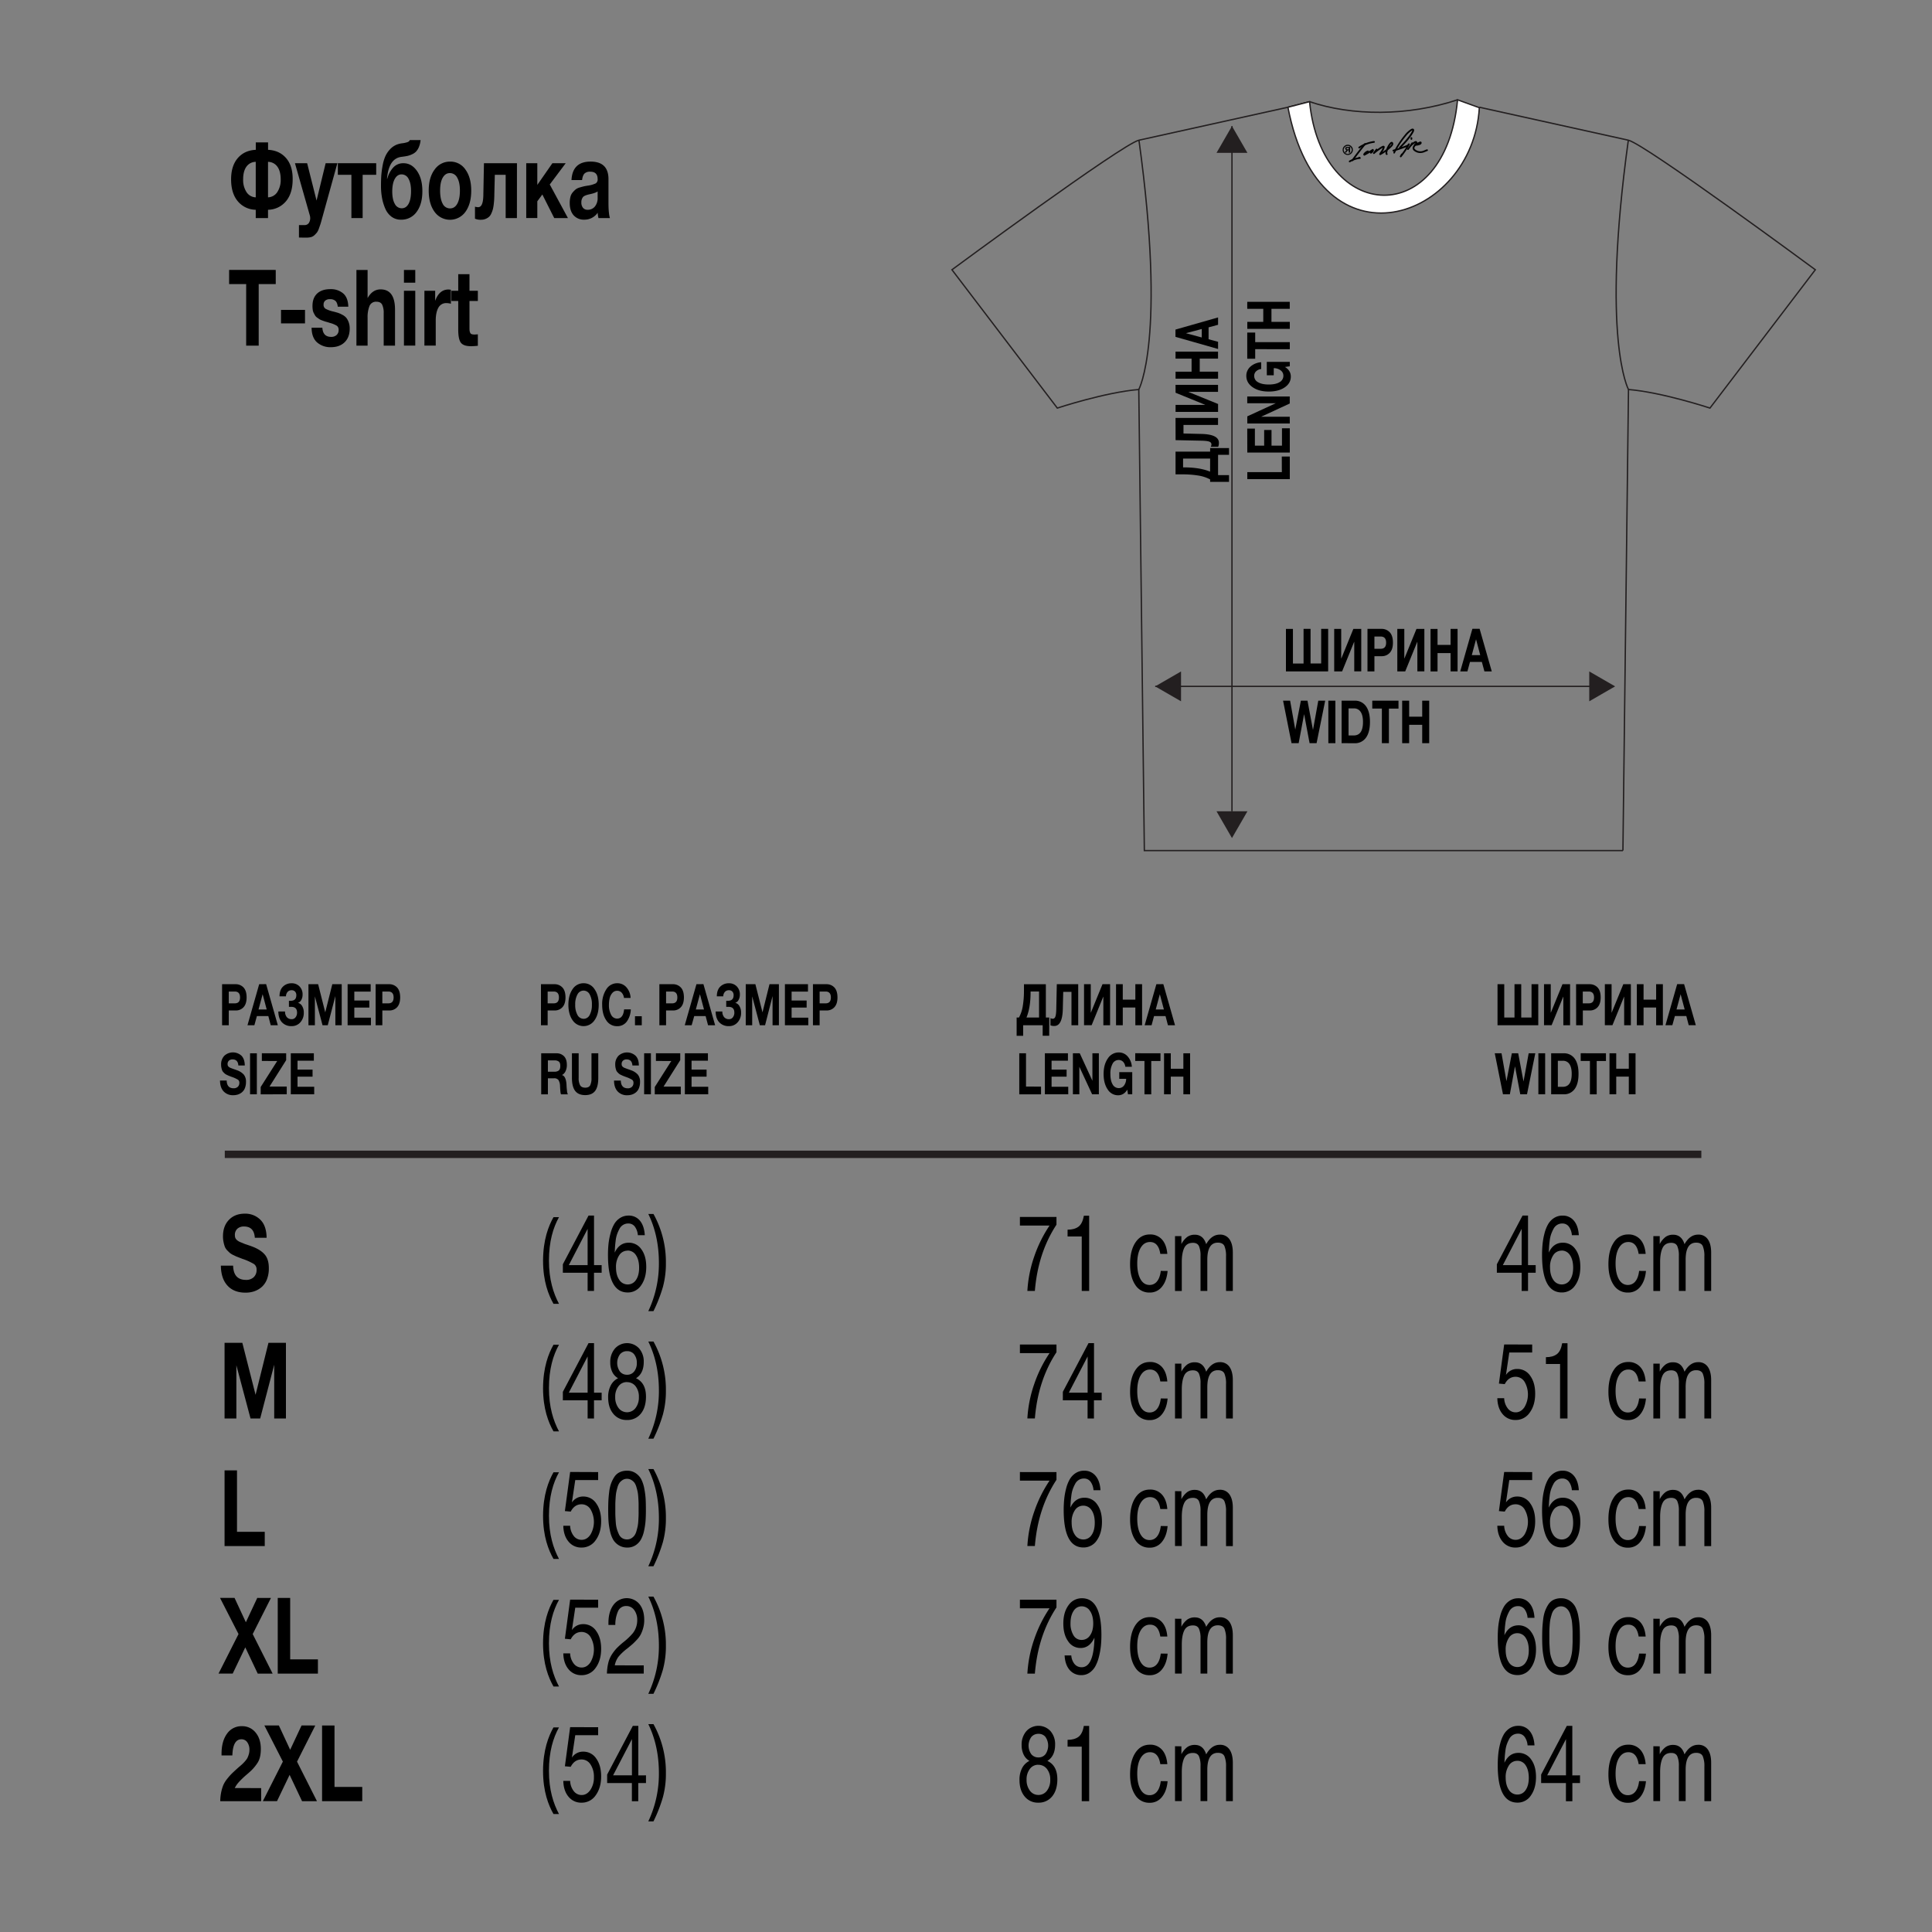 <?xml version="1.0" encoding="UTF-8"?> <svg xmlns="http://www.w3.org/2000/svg" id="Слой_1" data-name="Слой 1" viewBox="0 0 1500 1500"><rect x="0" y="0" width="1500" height="1500" fill="#808080" stroke="none"/><defs><style>.cls-1,.cls-3,.cls-4{fill:none;}.cls-1,.cls-3,.cls-4,.cls-5{stroke:#231f20;stroke-miterlimit:10;}.cls-1{stroke-width:5.73px;}.cls-2{fill:#010101;}.cls-3,.cls-4,.cls-5{stroke-width:1.04px;}.cls-4,.cls-5{fill-rule:evenodd;}.cls-5{fill:#fff;}.cls-6{fill:#231f20;}</style></defs><path d="M227.22,139.27q0,10.81-5.2,17a18.49,18.49,0,0,1-13.93,6.6v6.44h-9.53v-6.44a18.49,18.49,0,0,1-13.93-6.6q-5.2-6.2-5.2-17,0-10.49,5.17-16.51t14-6.44v-5.77h9.53v5.77q8.79.42,14,6.44T227.22,139.27Zm-28.66,13.94V125.65a8.93,8.93,0,0,0-7.27,3.8q-2.52,3.54-2.51,9.82a17.19,17.19,0,0,0,2.6,9.86A8.8,8.8,0,0,0,198.56,153.21Zm19.37-13.94q0-6.27-2.54-9.82a9,9,0,0,0-7.3-3.8v27.56a8.89,8.89,0,0,0,7.21-4.08A17.12,17.12,0,0,0,217.93,139.27Z"></path><path d="M261.94,126.72l-11.76,42.42c-.58,2.15-1,3.65-1.27,4.5s-.68,2.05-1.24,3.59a12.16,12.16,0,0,1-1.55,3.22,20.65,20.65,0,0,1-1.91,2.06,6.4,6.4,0,0,1-2.73,1.57,13.54,13.54,0,0,1-3.49.41c-1.08,0-3,0-5.88-.08v-9.66h4.27a3.94,3.94,0,0,0,3.31-1.48,6.78,6.78,0,0,0,1.14-4.21,7.25,7.25,0,0,0-.24-1.65L229,126.72h9.47l7.3,29,7.06-29Z"></path><path d="M292.08,135.72H281.56v33.59h-8.73V135.72H262.31v-9h29.77Z"></path><path d="M327.92,148.51q0,10.06-4.49,16.05a14.4,14.4,0,0,1-12.16,6,11.93,11.93,0,0,1-7.24-2.27,15.21,15.21,0,0,1-4.83-6.15,37.69,37.69,0,0,1-2.57-8.34,51.65,51.65,0,0,1-.83-9.41c0-3,.07-5.59.21-7.88a73.83,73.83,0,0,1,1-7.67,32.39,32.39,0,0,1,2.08-7.31,19.89,19.89,0,0,1,3.8-5.69,14.27,14.27,0,0,1,5.82-3.8,17.9,17.9,0,0,1,3.75-.82,18.79,18.79,0,0,0,3.9-.87,2.76,2.76,0,0,0,1.82-1.61h8.36a18.12,18.12,0,0,1-1.3,5.41,12.18,12.18,0,0,1-2.23,3.55,10.37,10.37,0,0,1-3.28,2.18,17.52,17.52,0,0,1-3.71,1.24c-1.12.22-2.56.44-4.34.66q-9.9,1.24-11.2,17h.19a20.74,20.74,0,0,1,4.48-8.54,10.4,10.4,0,0,1,8.14-3.51q6.25,0,10.46,6T327.92,148.51Zm-8.79-.08c0-4.13-.65-7.33-1.95-9.62a6,6,0,0,0-5.41-3.42q-3.28,0-5.23,3.46t-2,9.66q0,6.36,2,9.78a6,6,0,0,0,5.35,3.42q3.41,0,5.32-3.46C318.49,155.94,319.13,152.66,319.13,148.43Z"></path><path d="M365.86,148q0,10.25-4.48,16.43a14.72,14.72,0,0,1-24,0q-4.51-6.19-4.52-16.43t4.58-16.34a14.34,14.34,0,0,1,12.07-6.19,14,14,0,0,1,11.86,6.19Q365.87,137.87,365.86,148Zm-8.79-.08q0-6.35-2.07-9.94a6.34,6.34,0,0,0-5.72-3.59c-2.36,0-4.21,1.21-5.58,3.63s-2,5.75-2,10,.68,7.74,2,10.16a6.3,6.3,0,0,0,5.7,3.63q3.64,0,5.66-3.68T357.07,147.93Z"></path><path d="M401.33,169.31H392.6V135.72h-8.42l-.37,15c0,1.65-.08,3-.12,3.92s-.16,2.24-.34,3.84a30.17,30.17,0,0,1-.65,3.83,21.17,21.17,0,0,1-1.15,3.22,8,8,0,0,1-1.79,2.73,9.41,9.41,0,0,1-2.63,1.65,9,9,0,0,1-3.59.7,10.53,10.53,0,0,1-4.77-.83v-9.32a10.41,10.41,0,0,0,2.48.41c2.51,0,3.84-2.94,4-8.83l.49-25.34h25.63Z"></path><path d="M440.94,169.31H430.3L421.07,151l-3.9,5.28v13h-8.6V126.72h8.6v16.84l11.7-16.84h10.34l-12.38,16.51Z"></path><path d="M473.56,169.31h-8.91a23.12,23.12,0,0,1-.62-4.13,12.38,12.38,0,0,1-10.34,5.37,10.58,10.58,0,0,1-8.35-3.43q-3-3.42-3-9.45a19.59,19.59,0,0,1,.53-4.79,8.42,8.42,0,0,1,1.73-3.46,20,20,0,0,1,2.29-2.31,8.54,8.54,0,0,1,3-1.49c1.27-.38,2.31-.67,3.09-.86s1.88-.4,3.28-.62a21.74,21.74,0,0,0,6.22-1.74A3.56,3.56,0,0,0,464,139q0-5.7-5.76-5.7a6,6,0,0,0-4.45,1.45q-1.43,1.44-1.86,5.07h-8.23q.74-14.35,14.79-14.36t13.93,13.87v18.4Q472.45,165.85,473.56,169.31ZM464,148.59c-1,.83-3.1,1.57-6.19,2.23q-3.9.83-5.08,2.06a6.34,6.34,0,0,0-1.36,4.3,6.27,6.27,0,0,0,1.27,4.16,4.37,4.37,0,0,0,3.56,1.53,7,7,0,0,0,5.66-2.52,10.39,10.39,0,0,0,2.14-7Z"></path><path d="M214.09,209.58v11H200.85v47.78h-9.72V220.56H177.88v-11Z"></path><path d="M236.81,240.61v10.48H218.18V240.61Z"></path><path d="M270.42,238.14h-8.17q-.37-3.22-1.83-4.54a6.1,6.1,0,0,0-4.24-1.32,5.45,5.45,0,0,0-3.65,1.11,3.86,3.86,0,0,0-1.3,3.1,3.45,3.45,0,0,0,1.49,3.21,23.19,23.19,0,0,0,5.32,2l1,.24c1.49.39,2.67.73,3.56,1a23.06,23.06,0,0,1,3.25,1.49,9.82,9.82,0,0,1,3,2.31,12.16,12.16,0,0,1,1.86,3.43,14.2,14.2,0,0,1,.8,4.95c0,4.45-1.3,8-3.9,10.56s-6.17,3.88-10.71,3.88a15.59,15.59,0,0,1-10.7-3.71q-4.22-3.72-4.27-11.39h8.35q.44,7.09,6.81,7.09a6.05,6.05,0,0,0,4.24-1.44,5,5,0,0,0,1.58-3.84,3.83,3.83,0,0,0-1.43-3.38,20.29,20.29,0,0,0-5.26-2.15,3.53,3.53,0,0,1-.49-.16c-.29-.11-.93-.3-1.92-.58s-1.68-.48-2.07-.62l-1.92-.7a8.39,8.39,0,0,1-1.95-.95c-.42-.3-1-.69-1.64-1.15a5.12,5.12,0,0,1-1.52-1.53c-.33-.55-.69-1.2-1.08-1.94a7.85,7.85,0,0,1-.81-2.52,20.58,20.58,0,0,1-.21-3.05q0-6.27,3.65-9.66t10.33-3.38a14.57,14.57,0,0,1,9.85,3.3C269,230,270.3,233.46,270.42,238.14Z"></path><path d="M285.4,209.58v21.87q3.77-6.76,10.09-6.77,11.2,0,11.2,15.77v27.89H297.9V243.25a15,15,0,0,0-1.18-6.68c-.78-1.54-2.27-2.31-4.45-2.31a5.39,5.39,0,0,0-5.42,3.38,23.18,23.18,0,0,0-1.45,9v21.7h-8.67V209.58Z"></path><path d="M322.41,209.58v9.91h-8.79v-9.91Zm0,16.18v42.58h-8.79V225.76Z"></path><path d="M350.08,225v10.82a13.33,13.33,0,0,0-3.41-.5A6.81,6.81,0,0,0,340.3,239q-2,3.67-2,9.87v19.47h-8.79V225.76h8.35v7.84q3.17-8.83,10.34-8.83A11.87,11.87,0,0,1,350.08,225Z"></path><path d="M371,225.76v7.92h-6.5v20c0,1.27,0,2.19.06,2.77a5.61,5.61,0,0,0,.44,1.77,1.94,1.94,0,0,0,1.14,1.2,6.64,6.64,0,0,0,2.2.29,17.6,17.6,0,0,0,2.66-.17v8.92c-2.15.22-3.92.33-5.32.33q-5.76,0-7.83-2.69c-1.39-1.78-2.08-5.24-2.08-10.35V233.68h-5.32v-7.92h5.32V212.88h8.73v12.88Z"></path><path d="M172.43,764.14h10.29a8.28,8.28,0,0,1,6.39,2.57q2.35,2.56,2.36,7.67c0,3.33-.78,5.86-2.35,7.57a7.89,7.89,0,0,1-6.13,2.57h-5.37V796h-5.19Zm5.19,5.72V779h4.66c2.73,0,4.09-1.53,4.09-4.56s-1.35-4.61-4.05-4.61Z"></path><path d="M206.62,764.09,215.71,796h-5.5l-1.88-7.11h-8.88L197.5,796h-5.36l9.09-31.88Zm.44,19.67-3.15-11.84-3.19,11.84Z"></path><path d="M235.86,786.18a10.76,10.76,0,0,1-2.68,7.55,8.69,8.69,0,0,1-6.71,2.95,9.79,9.79,0,0,1-7.59-3c-1.82-2-2.75-4.78-2.77-8.38h5.2a6.54,6.54,0,0,0,1.47,4.51,4.85,4.85,0,0,0,3.69,1.48,3.65,3.65,0,0,0,3-1.45,5.7,5.7,0,0,0,1.16-3.65q0-4.47-4.5-4.47h-1.81V777c.27,0,.74,0,1.41,0,2.88,0,4.33-1.45,4.33-4.34a3.92,3.92,0,0,0-1-2.84,3.45,3.45,0,0,0-2.61-1,4.1,4.1,0,0,0-3.12,1.23,5.38,5.38,0,0,0-1.31,3.51h-5c0-3.37.95-5.9,2.72-7.6a9.26,9.26,0,0,1,6.7-2.55,8.2,8.2,0,0,1,6.09,2.43,8.69,8.69,0,0,1,2.39,6.37,8.24,8.24,0,0,1-1,4.14,4.54,4.54,0,0,1-2.62,2.26,5,5,0,0,1,3.26,2.46A9.49,9.49,0,0,1,235.86,786.18Z"></path><path d="M239.48,796V764.14H247L252.52,786,258,764.14h7.31V796h-4.93V773.35L254.47,796h-4.06l-5.93-22.4V796Z"></path><path d="M287.79,764.14v5.72h-12.7v6.93h11.66v5.5H275.09v7.82H288V796H269.89V764.14Z"></path><path d="M291.65,764.14h10.29a8.28,8.28,0,0,1,6.39,2.57q2.35,2.56,2.36,7.67c0,3.33-.78,5.86-2.34,7.57a7.91,7.91,0,0,1-6.14,2.57h-5.36V796h-5.2Zm5.2,5.72V779h4.66c2.72,0,4.09-1.53,4.09-4.56s-1.36-4.61-4.06-4.61Z"></path><path d="M420,764.14h10.3a8.24,8.24,0,0,1,6.38,2.57q2.37,2.56,2.37,7.67c0,3.33-.79,5.86-2.35,7.57a7.91,7.91,0,0,1-6.14,2.57h-5.36V796H420Zm5.2,5.72V779h4.66c2.73,0,4.09-1.53,4.09-4.56s-1.35-4.61-4.06-4.61Z"></path><path d="M453.14,763.38A9.88,9.88,0,0,1,461.6,768q3.24,4.62,3.24,12.09t-3.24,12a10.22,10.22,0,0,1-17.05,0q-3.24-4.59-3.25-12T444.54,768A10,10,0,0,1,453.14,763.38Zm-.07,5.72a5.3,5.3,0,0,0-4.71,2.95A15.43,15.43,0,0,0,446.6,780a15.7,15.7,0,0,0,1.74,8,5.45,5.45,0,0,0,4.8,3,5.22,5.22,0,0,0,4.69-3,16.08,16.08,0,0,0,1.71-8A15.49,15.49,0,0,0,457.8,772,5.31,5.31,0,0,0,453.07,769.1Z"></path><path d="M489.75,783.67a17.1,17.1,0,0,1-3.15,9.53,9.05,9.05,0,0,1-7.55,3.53,9.73,9.73,0,0,1-8.36-4.58q-3.17-4.59-3.17-12.14a20.81,20.81,0,0,1,3.2-11.89,9.86,9.86,0,0,1,8.54-4.74,9.21,9.21,0,0,1,7.14,3.22,13,13,0,0,1,3.18,8.18h-5.13a7.34,7.34,0,0,0-1.79-4.09,4.65,4.65,0,0,0-3.51-1.45,4.78,4.78,0,0,0-3.67,1.63,9.13,9.13,0,0,0-2.09,4,21.09,21.09,0,0,0-.61,5.18,15.52,15.52,0,0,0,1.71,7.85,5.18,5.18,0,0,0,4.6,2.93c3.19,0,5-2.39,5.46-7.16Z"></path><path d="M498.27,789v7H493v-7Z"></path><path d="M511.94,764.14h10.3a8.24,8.24,0,0,1,6.38,2.57q2.37,2.56,2.37,7.67c0,3.33-.78,5.86-2.35,7.57a7.89,7.89,0,0,1-6.13,2.57h-5.37V796h-5.2Zm5.2,5.72V779h4.66c2.73,0,4.09-1.53,4.09-4.56s-1.35-4.61-4-4.61Z"></path><path d="M546.14,764.09,555.23,796h-5.5l-1.88-7.11H539L537,796h-5.36l9.08-31.88Zm.44,19.67-3.15-11.84-3.19,11.84Z"></path><path d="M575.38,786.18a10.81,10.81,0,0,1-2.68,7.55,8.69,8.69,0,0,1-6.71,2.95,9.79,9.79,0,0,1-7.59-3c-1.83-2-2.75-4.78-2.77-8.38h5.2a6.5,6.5,0,0,0,1.47,4.51,4.85,4.85,0,0,0,3.69,1.48,3.65,3.65,0,0,0,3-1.45,5.69,5.69,0,0,0,1.15-3.65c0-3-1.49-4.47-4.49-4.47h-1.81V777c.27,0,.74,0,1.41,0q4.32,0,4.32-4.34a3.91,3.91,0,0,0-1-2.84,3.47,3.47,0,0,0-2.61-1,4.1,4.1,0,0,0-3.12,1.23,5.38,5.38,0,0,0-1.31,3.51h-5q.06-5.05,2.72-7.6a9.26,9.26,0,0,1,6.7-2.55,8.2,8.2,0,0,1,6.09,2.43,8.73,8.73,0,0,1,2.39,6.37,8.24,8.24,0,0,1-1,4.14,4.54,4.54,0,0,1-2.62,2.26,5,5,0,0,1,3.25,2.46A9.4,9.4,0,0,1,575.38,786.18Z"></path><path d="M579,796V764.14h7.48L592,786l5.43-21.86h7.31V796h-4.93V773.35L594,796h-4.06L584,773.57V796Z"></path><path d="M627.31,764.14v5.72H614.6v6.93h11.67v5.5H614.6v7.82h12.95V796H609.41V764.14Z"></path><path d="M631.17,764.14h10.29a8.28,8.28,0,0,1,6.39,2.57q2.35,2.56,2.36,7.67c0,3.33-.78,5.86-2.35,7.57a7.89,7.89,0,0,1-6.13,2.57h-5.37V796h-5.19Zm5.19,5.72V779H641c2.73,0,4.09-1.53,4.09-4.56s-1.35-4.61-4.05-4.61Z"></path><path d="M814.59,804.15h-5.06V796H794.38v8.18h-5.07V790h1.81a27.4,27.4,0,0,0,2.94-8.74A73,73,0,0,0,795,769v-4.83h17V790h2.64ZM806.72,790v-20.2h-6.58v.53q0,11.94-3.18,19.67Z"></path><path d="M837.12,764.14V796h-5.23V770.08h-6.4l-.33,13.5q-.35,13-6.64,13a7.34,7.34,0,0,1-2.95-.53v-5.64a3.21,3.21,0,0,0,1.84.54,2.1,2.1,0,0,0,1.91-1.5q.67-1.49.77-6l.41-19.35Z"></path><path d="M861.87,764.14V796h-5.23V773.88h-.1l-9,22.09h-5.9V764.14h5.23v22h.1l9-22Z"></path><path d="M886.71,764.14V796h-5.23V782.24h-9.76V796h-5.23V764.14h5.23v12h9.76v-12Z"></path><path d="M903.21,764.09,912.29,796h-5.5l-1.87-7.11H896L894.09,796h-5.37l9.09-31.88Zm.43,19.67-3.15-11.84-3.18,11.84Z"></path><path d="M1162.67,796V764.14h5.23V790h7.95V764.14h5.23V790h8V764.14h5.23V796Z"></path><path d="M1219,764.14V796h-5.23V773.88h-.1l-9,22.09h-5.9V764.14H1204v22h.1l9-22Z"></path><path d="M1223.66,764.14H1234a8.28,8.28,0,0,1,6.39,2.57q2.36,2.56,2.36,7.67c0,3.33-.78,5.86-2.34,7.57a7.91,7.91,0,0,1-6.14,2.57h-5.36V796h-5.2Zm5.2,5.72V779h4.66c2.72,0,4.09-1.53,4.09-4.56s-1.36-4.61-4.06-4.61Z"></path><path d="M1266.2,764.14V796H1261V773.88h-.1l-9,22.09H1246V764.14h5.23v22h.1l9-22Z"></path><path d="M1291.05,764.14V796h-5.23V782.24h-9.76V796h-5.23V764.14h5.23v12h9.76v-12Z"></path><path d="M1307.54,764.09l9.09,31.88h-5.5l-1.88-7.11h-8.88l-1.95,7.11h-5.36l9.09-31.88Zm.44,19.67-3.15-11.84-3.19,11.84Z"></path><path d="M190.06,827.26h-5q-.3-4.74-4.53-4.74a4,4,0,0,0-2.83,1,3.48,3.48,0,0,0-1,2.66,3.58,3.58,0,0,0,.13,1,2.12,2.12,0,0,0,.5.83,5,5,0,0,0,.74.62,5.77,5.77,0,0,0,1.09.54c.48.19.92.37,1.31.51s.94.35,1.66.58,1.34.47,1.88.68a12.73,12.73,0,0,1,5.24,3.35,8.61,8.61,0,0,1,1.73,5.77,12.45,12.45,0,0,1-.84,4.76A8,8,0,0,1,187.9,848a9.3,9.3,0,0,1-3.12,1.75,11.5,11.5,0,0,1-3.6.56,9.79,9.79,0,0,1-7.6-3q-2.73-3-2.76-8.38H176c.09,4,1.89,6,5.4,6a4.51,4.51,0,0,0,3.24-1.14,4.1,4.1,0,0,0,1.19-3.1,2.76,2.76,0,0,0-1.09-2.42,25.59,25.59,0,0,0-4.58-2.1l-.3-.09-.27-.11-.3-.11-1.68-.65c-.31-.13-.81-.37-1.49-.69a7.08,7.08,0,0,1-1.49-.9c-.31-.27-.7-.64-1.16-1.12a4.41,4.41,0,0,1-1-1.49,13.7,13.7,0,0,1-.55-1.93,11.26,11.26,0,0,1-.25-2.48,9.52,9.52,0,0,1,2.51-6.92,9.84,9.84,0,0,1,13.25-.07C189.14,821.32,190,823.86,190.06,827.26Z"></path><path d="M199.42,817.78v31.83h-5.27V817.78Z"></path><path d="M222.18,817.78v5.32l-12.94,20.52h13.38v6H202.4v-5.68l12.84-20.2H203.3v-6Z"></path><path d="M243.67,817.78v5.72H231v6.93h11.67v5.5H231v7.83h12.95v5.85H225.77V817.78Z"></path><path d="M420.18,817.78h11.87a7.88,7.88,0,0,1,5.8,2.24q2.25,2.24,2.25,6.79a11,11,0,0,1-1,4.85,6.23,6.23,0,0,1-2.78,3c2.05.56,3.23,3,3.52,7.42q0,.23.06,1.38c.05.78.09,1.4.14,1.86s.1,1,.17,1.67a8.13,8.13,0,0,0,.3,1.66,2.71,2.71,0,0,0,.47,1h-5.43a7.86,7.86,0,0,1-.41-1.81c-.09-.73-.16-1.67-.23-2.81s-.1-1.79-.1-1.91a9.21,9.21,0,0,0-1.26-4.64,4.14,4.14,0,0,0-3.5-1.3h-4.66v12.47h-5.2Zm5.2,5.5v8.81h5a5.56,5.56,0,0,0,3.4-.92q1.23-.92,1.23-3.6c0-1.67-.4-2.8-1.19-3.39a5.2,5.2,0,0,0-3.21-.9Z"></path><path d="M464.5,817.78v19.14q0,6.84-2.46,10.08t-7.7,3.24q-5.29,0-7.79-3.29t-2.5-10.12V817.78h5.23v19.05a11.63,11.63,0,0,0,1.11,5.76c.74,1.25,2.08,1.88,4,1.88s3.16-.63,3.84-1.88a12.51,12.51,0,0,0,1-5.76V817.78Z"></path><path d="M496,827.26h-5q-.3-4.74-4.53-4.74a4,4,0,0,0-2.83,1,3.48,3.48,0,0,0-1,2.66,3.58,3.58,0,0,0,.13,1,2.12,2.12,0,0,0,.5.83,4.51,4.51,0,0,0,.74.62,5.77,5.77,0,0,0,1.09.54c.48.19.92.37,1.31.51s.94.35,1.66.58,1.34.47,1.87.68a12.7,12.7,0,0,1,5.25,3.35,8.61,8.61,0,0,1,1.73,5.77,12.45,12.45,0,0,1-.84,4.76,8,8,0,0,1-2.26,3.21,9.3,9.3,0,0,1-3.12,1.75,11.52,11.52,0,0,1-3.61.56,9.77,9.77,0,0,1-7.59-3q-2.73-3-2.77-8.38H482c.09,4,1.89,6,5.4,6a4.47,4.47,0,0,0,3.23-1.14,4.06,4.06,0,0,0,1.19-3.1,2.75,2.75,0,0,0-1.08-2.42,26,26,0,0,0-4.58-2.1,1.38,1.38,0,0,1-.3-.09l-.27-.11-.3-.11c-.81-.3-1.37-.52-1.68-.65s-.81-.37-1.49-.69a7.08,7.08,0,0,1-1.49-.9,15.9,15.9,0,0,1-1.16-1.12,4.41,4.41,0,0,1-1-1.49,13.7,13.7,0,0,1-.55-1.93,11.26,11.26,0,0,1-.25-2.48,9.48,9.48,0,0,1,2.51-6.92,9.83,9.83,0,0,1,13.24-.07Q496,822.16,496,827.26Z"></path><path d="M505.37,817.78v31.83h-5.26V817.78Z"></path><path d="M528.14,817.78v5.32L515.2,843.62h13.37v6H508.36v-5.68l12.84-20.2H509.26v-6Z"></path><path d="M549.63,817.78v5.72H536.92v6.93h11.67v5.5H536.92v7.83h12.94v5.85H531.73V817.78Z"></path><path d="M808.26,843.62v6h-16.9V817.78h5.23v25.84Z"></path><path d="M829.14,817.78v5.72h-12.7v6.93h11.67v5.5H816.44v7.83h12.94v5.85H811.24V817.78Z"></path><path d="M833,849.61V817.78h5.33l9.82,21.33V817.78h5v31.83h-5.23L838,828.24v21.37Z"></path><path d="M879.07,832.4v17.21h-3.32l-.51-3.62c-1.78,2.92-4.18,4.38-7.17,4.38a9.41,9.41,0,0,1-8.11-4.6q-3.12-4.6-3.12-11.94t3.28-12.05a10,10,0,0,1,8.45-4.67,9,9,0,0,1,6.91,3.06,13.46,13.46,0,0,1,3.29,8.07H873.7a6.76,6.76,0,0,0-1.74-3.89,4.68,4.68,0,0,0-3.45-1.38,5.25,5.25,0,0,0-4.7,2.88,15.66,15.66,0,0,0-1.71,8q0,5.19,1.73,8.07a5.37,5.37,0,0,0,4.84,2.88,4.92,4.92,0,0,0,4-2,8.52,8.52,0,0,0,1.67-5.2H869V832.4Z"></path><path d="M901,817.78v6h-7.17v25.88h-5.27V823.73h-7.17v-6Z"></path><path d="M924,817.78v31.83h-5.23V835.89H909v13.72h-5.23V817.78H909v12h9.76v-12Z"></path><path d="M1160.53,817.78h5.26l3.82,21.64,4.19-21.64h4.93l4.13,21.91,4-21.91H1192l-6.44,31.83h-5.23l-4.09-21.72-4,21.72h-5.33Z"></path><path d="M1199.65,817.78v31.83h-5.26V817.78Z"></path><path d="M1204.31,849.61V817.78H1214a10,10,0,0,1,8.57,4.12q3,4.11,3,11.8t-3,11.8a10,10,0,0,1-8.57,4.11Zm5.2-5.81h3.82q6.95,0,6.94-10.1,0-4.87-1.72-7.49a5.85,5.85,0,0,0-5.22-2.62h-3.82Z"></path><path d="M1246.86,817.78v6h-7.18v25.88h-5.26V823.73h-7.17v-6Z"></path><path d="M1269.83,817.78v31.83h-5.23V835.89h-9.76v13.72h-5.23V817.78h5.23v12h9.76v-12Z"></path><path d="M207,961h-9.16q-.56-8.76-8.36-8.75a7.35,7.35,0,0,0-5.23,1.77,6.42,6.42,0,0,0-1.89,4.91,6.78,6.78,0,0,0,.25,1.9,3.85,3.85,0,0,0,.93,1.53,8.15,8.15,0,0,0,1.36,1.15,11,11,0,0,0,2,1c.89.36,1.7.68,2.42,1s1.74.63,3.06,1.08,2.48.85,3.47,1.23q6.49,2.48,9.69,6.19t3.18,10.65a23,23,0,0,1-1.54,8.79,15.1,15.1,0,0,1-4.18,5.94,17.68,17.68,0,0,1-5.76,3.22,21,21,0,0,1-6.65,1q-9,0-14-5.49t-5.11-15.47H181q.24,11.05,10,11.06a8.27,8.27,0,0,0,6-2.11,7.53,7.53,0,0,0,2.2-5.73,5.06,5.06,0,0,0-2-4.46,47.21,47.21,0,0,0-8.45-3.88,3.36,3.36,0,0,1-.56-.16l-.49-.21-.56-.21c-1.48-.55-2.52-1-3.09-1.19s-1.5-.68-2.76-1.28a13.33,13.33,0,0,1-2.75-1.65c-.58-.5-1.29-1.19-2.14-2.07a8.41,8.41,0,0,1-1.82-2.76,23.87,23.87,0,0,1-1-3.55,21.87,21.87,0,0,1-.46-4.58q0-8,4.64-12.79T190,942.29A16.52,16.52,0,0,1,202.14,947Q206.85,951.61,207,961Z"></path><path d="M434,945c-4.51,8.09-7.79,18.82-7.79,33.76,0,14.69,3.4,25.25,7.79,33.51h-4.27c-3.89-6.85-8.1-17.42-8.1-33.51.06-16.26,4.21-26.83,8.1-33.76Z"></path><path d="M467.12,982.24v5.94h-5.94v14.11h-4.95V988.18H437v-6.61l19.93-37.79h4.27v38.46Zm-10.89,0V954.09l-14.61,28.15Z"></path><path d="M500.61,959h-5.39a12.79,12.79,0,0,0-2.32-6.64,6.14,6.14,0,0,0-5.11-2.44,7.51,7.51,0,0,0-4,1.08,7.91,7.91,0,0,0-2.85,3.09,30.08,30.08,0,0,0-1.82,4.09,22.88,22.88,0,0,0-1.11,5c-.25,2-.42,3.59-.5,4.83s-.17,2.74-.25,4.5q3.59-7.68,10.9-7.68A11.64,11.64,0,0,1,498,970q3.75,5.16,3.74,13.58,0,8.66-3.93,14.27a12.22,12.22,0,0,1-10.49,5.62q-15.28,0-15.29-29.05,0-4.54.41-8.59A53.19,53.19,0,0,1,474,957.6a28,28,0,0,1,2.82-7.14,14.12,14.12,0,0,1,4.61-4.83,11.94,11.94,0,0,1,6.59-1.85,11,11,0,0,1,8.85,4Q500.18,951.79,500.61,959Zm-13.37,12a7.58,7.58,0,0,0-6.5,3.59,16.19,16.19,0,0,0-2.48,9.37q0,6,2.51,9.65a7.67,7.67,0,0,0,6.59,3.63,7.5,7.5,0,0,0,6.41-3.5q2.44-3.51,2.44-9.45,0-6.11-2.41-9.7A7.53,7.53,0,0,0,487.24,970.93Z"></path><path d="M517,980.58a69.59,69.59,0,0,1-2.32,18.62,113.93,113.93,0,0,1-7.34,18.77h-4a86.16,86.16,0,0,0,8.23-37.47q0-21.12-8.23-38h4A76.69,76.69,0,0,1,517,980.58Z"></path><path d="M820.24,944.85v6q-14.36,21.87-16.77,51.42h-5.82A97.8,97.8,0,0,1,803,975.47a101.66,101.66,0,0,1,11.86-23.94h-23v-6.68Z"></path><path d="M845.62,943.86v58.43h-5.76V960h-11v-5.28c3.54,0,6.36-.77,8.44-2.31s3.48-4.37,4.18-8.5Z"></path><path d="M906.53,986.77q-.69,7.68-4.37,12.22a11.75,11.75,0,0,1-9.56,4.54,12.67,12.67,0,0,1-11.2-6q-4-6-4-16,0-10.64,4.15-16.87t11.2-6.23a12,12,0,0,1,9.41,3.92q3.52,3.92,4.15,11.18h-5.45q-1.42-9.24-8-9.24c-3.06,0-5.47,1.5-7.25,4.49s-2.66,7.06-2.66,12.18.85,9.24,2.54,12.21,4,4.46,7,4.46a7.15,7.15,0,0,0,5.85-2.81c1.51-1.87,2.47-4.56,2.88-8.09Z"></path><path d="M917.23,959.7v6.2a16.62,16.62,0,0,1,4.52-5.54,9.85,9.85,0,0,1,5.88-1.73c4.37,0,7.33,2.45,8.85,7.35q4.15-7.43,10.59-7.43a8.6,8.6,0,0,1,7.52,3.67q2.56,3.67,2.57,10.28v29.79h-5.27V975.47a20,20,0,0,0-1.23-8c-.83-1.78-2.54-2.68-5.14-2.68q-8.17,0-8.17,13.29v24.18h-5.26V975a18.24,18.24,0,0,0-1.21-7.47q-1.2-2.6-4.67-2.6-4.89,0-6.78,4t-1.89,10.85v22.53h-5.26V959.7Z"></path><path d="M1192.3,982.24v5.94h-5.94v14.11h-4.95V988.18h-19.25v-6.61l19.93-37.79h4.27v38.46Zm-10.89,0V954.09l-14.61,28.15Z"></path><path d="M1225.79,959h-5.39a12.79,12.79,0,0,0-2.32-6.64,6.13,6.13,0,0,0-5.1-2.44,7.52,7.52,0,0,0-4,1.08,7.82,7.82,0,0,0-2.84,3.09,30.16,30.16,0,0,0-1.83,4.09,23.47,23.47,0,0,0-1.11,5c-.25,2-.42,3.59-.5,4.83s-.16,2.74-.25,4.5q3.6-7.68,10.9-7.68a11.64,11.64,0,0,1,9.87,5.16q3.75,5.16,3.74,13.58,0,8.66-3.93,14.27a12.21,12.21,0,0,1-10.49,5.62q-15.29,0-15.29-29.05,0-4.54.41-8.59a53.19,53.19,0,0,1,1.48-8.21,28,28,0,0,1,2.82-7.14,14.12,14.12,0,0,1,4.61-4.83,12,12,0,0,1,6.59-1.85,11,11,0,0,1,8.85,4Q1225.36,951.79,1225.79,959Zm-13.37,12a7.58,7.58,0,0,0-6.5,3.59,16.19,16.19,0,0,0-2.48,9.37q0,6,2.51,9.65a7.67,7.67,0,0,0,6.59,3.63,7.5,7.5,0,0,0,6.41-3.5q2.44-3.51,2.44-9.45,0-6.11-2.41-9.7A7.53,7.53,0,0,0,1212.42,970.93Z"></path><path d="M1277.91,986.77q-.69,7.68-4.37,12.22a11.75,11.75,0,0,1-9.56,4.54,12.67,12.67,0,0,1-11.2-6q-4-6-4-16,0-10.64,4.15-16.87a12.81,12.81,0,0,1,11.2-6.23,12,12,0,0,1,9.41,3.92q3.53,3.92,4.15,11.18h-5.45q-1.43-9.24-8-9.24c-3.06,0-5.47,1.5-7.25,4.49s-2.66,7.06-2.66,12.18.85,9.24,2.54,12.21,4,4.46,7,4.46a7.15,7.15,0,0,0,5.85-2.81c1.51-1.87,2.47-4.56,2.88-8.09Z"></path><path d="M1288.61,959.7v6.2a16.62,16.62,0,0,1,4.52-5.54,9.85,9.85,0,0,1,5.88-1.73c4.37,0,7.33,2.45,8.85,7.35q4.16-7.43,10.59-7.43a8.6,8.6,0,0,1,7.52,3.67q2.57,3.67,2.57,10.28v29.79h-5.27V975.47a20,20,0,0,0-1.23-8c-.83-1.78-2.54-2.68-5.14-2.68q-8.18,0-8.17,13.29v24.18h-5.26V975a18.24,18.24,0,0,0-1.21-7.47q-1.2-2.6-4.67-2.6-4.89,0-6.78,4t-1.89,10.85v22.53h-5.26V959.7Z"></path><path d="M174.35,1101.32v-58.76h13.8l10.28,40.36,10-40.36H222v58.76h-9.1v-41.75L202,1101.32h-7.49l-11-41.34v41.34Z"></path><path d="M434,1044.05c-4.51,8.08-7.79,18.81-7.79,33.75,0,14.69,3.4,25.26,7.79,33.51h-4.27c-3.89-6.85-8.1-17.41-8.1-33.51.06-16.26,4.21-26.82,8.1-33.75Z"></path><path d="M467.12,1081.27v5.94h-5.94v14.11h-4.95v-14.11H437v-6.6l19.93-37.8h4.27v38.46Zm-10.89,0v-28.14l-14.61,28.14Z"></path><path d="M479.87,1070.05a11.07,11.07,0,0,1-4.49-4.83,16.64,16.64,0,0,1-1.57-7.47,15.72,15.72,0,0,1,3.65-10.77,12.67,12.67,0,0,1,18.72-.08,15.23,15.23,0,0,1,3.62,10.52q0,8.91-6,12.63,7.74,3.63,7.74,14.27,0,8.34-4,13.25a13.28,13.28,0,0,1-10.83,4.91,13,13,0,0,1-10.55-4.83q-4-4.83-4-12.83a19.42,19.42,0,0,1,2-9.12A12.61,12.61,0,0,1,479.87,1070.05Zm6.81,3a7.89,7.89,0,0,0-6.5,3.26,13.11,13.11,0,0,0-2.54,8.29,13.65,13.65,0,0,0,2.57,8.55,8.27,8.27,0,0,0,13.25,0,13.46,13.46,0,0,0,2.57-8.5,13,13,0,0,0-2.6-8.42A8.28,8.28,0,0,0,486.68,1073.1Zm5.7-21.54a6.79,6.79,0,0,0-5.51-2.48,6.89,6.89,0,0,0-5.57,2.52,11.52,11.52,0,0,0,0,13.29,6.88,6.88,0,0,0,5.57,2.51,6.72,6.72,0,0,0,5.47-2.51,10.08,10.08,0,0,0,2.08-6.65A10.19,10.19,0,0,0,492.38,1051.56Z"></path><path d="M517,1079.62a69.51,69.51,0,0,1-2.32,18.61,113.93,113.93,0,0,1-7.34,18.77h-4a86.14,86.14,0,0,0,8.23-37.46q0-21.13-8.23-38h4A76.7,76.7,0,0,1,517,1079.62Z"></path><path d="M820.24,1043.88v6q-14.36,21.87-16.77,51.41h-5.82A97.8,97.8,0,0,1,803,1074.5a101.78,101.78,0,0,1,11.86-23.93h-23v-6.69Z"></path><path d="M855.34,1081.27v5.94h-6v14.11h-4.95v-14.11H825.19v-6.6l19.93-37.8h4.27v38.46Zm-10.9,0v-28.14l-14.6,28.14Z"></path><path d="M906.53,1085.81q-.69,7.68-4.37,12.21a11.72,11.72,0,0,1-9.56,4.54,12.66,12.66,0,0,1-11.2-6q-4-6-4-16,0-10.65,4.15-16.88t11.2-6.23a12,12,0,0,1,9.41,3.92q3.52,3.93,4.15,11.18h-5.45q-1.42-9.24-8-9.24c-3.06,0-5.47,1.5-7.25,4.5s-2.66,7.05-2.66,12.17.85,9.25,2.54,12.22,4,4.45,7,4.45a7.15,7.15,0,0,0,5.85-2.8q2.26-2.81,2.88-8.09Z"></path><path d="M917.23,1058.74v6.19a16.68,16.68,0,0,1,4.52-5.53,9.79,9.79,0,0,1,5.88-1.73c4.37,0,7.33,2.45,8.85,7.34q4.15-7.42,10.59-7.43a8.61,8.61,0,0,1,7.52,3.68q2.56,3.67,2.57,10.27v29.79h-5.27V1074.5a19.9,19.9,0,0,0-1.23-8q-1.24-2.68-5.14-2.68-8.17,0-8.17,13.28v24.18h-5.26V1074a18.17,18.17,0,0,0-1.21-7.47q-1.2-2.6-4.67-2.6-4.89,0-6.78,4t-1.89,10.85v22.53h-5.26v-42.58Z"></path><path d="M1189.58,1043.88v6.19h-17.77l-2.59,17.42a10.2,10.2,0,0,1,8.85-4.62,11.82,11.82,0,0,1,10,5.32q3.84,5.32,3.84,13.82,0,8.91-4.21,14.69a13,13,0,0,1-11,5.78,12.55,12.55,0,0,1-10.12-4.62q-3.87-4.62-4.06-12.3h5.32a13.61,13.61,0,0,0,2.79,7.92,7.59,7.59,0,0,0,6.13,3.06q4.08,0,6.81-4a19.51,19.51,0,0,0,.06-19.77,8.11,8.11,0,0,0-6.93-3.84q-5.46,0-8.42,5.7l-4.52-.42,4.08-30.37Z"></path><path d="M1217,1042.89v58.43h-5.76V1059h-11v-5.28q5.33,0,8.45-2.32t4.18-8.5Z"></path><path d="M1277.91,1085.81q-.69,7.68-4.37,12.21a11.72,11.72,0,0,1-9.56,4.54,12.66,12.66,0,0,1-11.2-6q-4-6-4-16,0-10.65,4.15-16.88a12.83,12.83,0,0,1,11.2-6.23,12,12,0,0,1,9.41,3.92q3.53,3.93,4.15,11.18h-5.45q-1.43-9.24-8-9.24c-3.06,0-5.47,1.5-7.25,4.5s-2.66,7.05-2.66,12.17.85,9.25,2.54,12.22,4,4.45,7,4.45a7.15,7.15,0,0,0,5.85-2.8q2.27-2.81,2.88-8.09Z"></path><path d="M1288.61,1058.74v6.19a16.68,16.68,0,0,1,4.52-5.53,9.79,9.79,0,0,1,5.88-1.73c4.37,0,7.33,2.45,8.85,7.34q4.16-7.42,10.59-7.43a8.61,8.61,0,0,1,7.52,3.68q2.57,3.67,2.57,10.27v29.79h-5.27V1074.5a19.9,19.9,0,0,0-1.23-8q-1.24-2.68-5.14-2.68-8.18,0-8.17,13.28v24.18h-5.26V1074a18.17,18.17,0,0,0-1.21-7.47q-1.2-2.6-4.67-2.6-4.89,0-6.78,4t-1.89,10.85v22.53h-5.26v-42.58Z"></path><path d="M205.55,1189.3v11.06h-31.2V1141.6H184v47.7Z"></path><path d="M434,1143.08c-4.51,8.09-7.79,18.82-7.79,33.76,0,14.69,3.4,25.25,7.79,33.51h-4.27c-3.89-6.86-8.1-17.42-8.1-33.51.06-16.26,4.21-26.83,8.1-33.76Z"></path><path d="M464.4,1142.92v6.19H446.63l-2.6,17.41a10.23,10.23,0,0,1,8.86-4.62,11.82,11.82,0,0,1,10,5.32q3.84,5.33,3.84,13.83,0,8.91-4.21,14.69a13,13,0,0,1-11,5.77,12.52,12.52,0,0,1-10.12-4.62q-3.87-4.62-4.06-12.29h5.32a13.66,13.66,0,0,0,2.79,7.92,7.58,7.58,0,0,0,6.13,3q4.08,0,6.81-4a19.49,19.49,0,0,0,.06-19.76,8.11,8.11,0,0,0-6.93-3.84q-5.46,0-8.42,5.69l-4.52-.41,4.08-30.37Z"></path><path d="M486.8,1141.85a11.62,11.62,0,0,1,6.78,1.94,13.21,13.21,0,0,1,4.3,4.74,26.62,26.62,0,0,1,2.36,7.3,61.83,61.83,0,0,1,1.05,8.09c.12,2.4.18,5.27.18,8.63q0,4.62-.27,8.33a55,55,0,0,1-1.18,7.76,23.6,23.6,0,0,1-2.45,6.73,12.92,12.92,0,0,1-4.2,4.41,11.3,11.3,0,0,1-6.32,1.73,12.23,12.23,0,0,1-6.65-1.77,12.91,12.91,0,0,1-4.37-4.42,23.16,23.16,0,0,1-2.44-6.72,53.19,53.19,0,0,1-1.15-7.76q-.24-3.67-.24-8.46,0-4.12.15-7.18t.62-6.89a28.58,28.58,0,0,1,1.46-6.52,25,25,0,0,1,2.53-5.07,10.09,10.09,0,0,1,4.06-3.64A13,13,0,0,1,486.8,1141.85Zm3.41,7.22a6.58,6.58,0,0,0-6.81,0,9.11,9.11,0,0,0-2.41,2.18,11.31,11.31,0,0,0-1.61,3.68,37.79,37.79,0,0,0-1,4.08c-.19,1.1-.34,2.68-.47,4.75s-.18,3.52-.18,4.37v4.25c0,1.93,0,3.52.06,4.79s.14,2.91.31,4.95a23.62,23.62,0,0,0,.87,5.08,32.37,32.37,0,0,0,1.54,4,6.84,6.84,0,0,0,2.57,3,7,7,0,0,0,3.81,1,6.15,6.15,0,0,0,3.31-.9,8.69,8.69,0,0,0,2.38-2.15,10.68,10.68,0,0,0,1.58-3.51q.65-2.27,1-4a36.36,36.36,0,0,0,.46-4.54c.11-1.9.17-3.3.19-4.21s0-2.24,0-4v-4.12c0-.83-.06-2.26-.18-4.3s-.28-3.6-.47-4.7a35.8,35.8,0,0,0-1-4,11.24,11.24,0,0,0-1.61-3.64A9.11,9.11,0,0,0,490.21,1149.07Z"></path><path d="M517,1178.65a69.46,69.46,0,0,1-2.32,18.61,113.66,113.66,0,0,1-7.34,18.78h-4a86.16,86.16,0,0,0,8.23-37.47q0-21.12-8.23-38h4A76.69,76.69,0,0,1,517,1178.65Z"></path><path d="M820.24,1142.92v6q-14.36,21.87-16.77,51.42h-5.82a97.8,97.8,0,0,1,5.35-26.82,101.66,101.66,0,0,1,11.86-23.94h-23v-6.68Z"></path><path d="M854.41,1157H849a12.79,12.79,0,0,0-2.32-6.64,6.13,6.13,0,0,0-5.1-2.44,7.52,7.52,0,0,0-4,1.08,7.82,7.82,0,0,0-2.84,3.09,30.16,30.16,0,0,0-1.83,4.09,23.47,23.47,0,0,0-1.11,5c-.25,2-.42,3.59-.5,4.83s-.16,2.74-.25,4.5q3.6-7.68,10.9-7.68a11.64,11.64,0,0,1,9.87,5.16q3.75,5.16,3.74,13.58,0,8.65-3.93,14.27a12.18,12.18,0,0,1-10.49,5.61q-15.28,0-15.29-29,0-4.53.41-8.58a53.19,53.19,0,0,1,1.48-8.21,28,28,0,0,1,2.82-7.14,14.12,14.12,0,0,1,4.61-4.83,12,12,0,0,1,6.59-1.85,11,11,0,0,1,8.85,4Q854,1149.86,854.41,1157ZM841,1169a7.58,7.58,0,0,0-6.5,3.59,16.17,16.17,0,0,0-2.48,9.37q0,6,2.51,9.65a7.67,7.67,0,0,0,6.59,3.63,7.5,7.5,0,0,0,6.41-3.5q2.45-3.51,2.44-9.45,0-6.12-2.41-9.7A7.53,7.53,0,0,0,841,1169Z"></path><path d="M906.53,1184.84q-.69,7.68-4.37,12.22a11.75,11.75,0,0,1-9.56,4.54,12.67,12.67,0,0,1-11.2-6q-4-6-4-16,0-10.64,4.15-16.87t11.2-6.23a12,12,0,0,1,9.41,3.92q3.52,3.91,4.15,11.18h-5.45q-1.42-9.24-8-9.24c-3.06,0-5.47,1.5-7.25,4.49s-2.66,7.06-2.66,12.18.85,9.24,2.54,12.21,4,4.46,7,4.46a7.15,7.15,0,0,0,5.85-2.81c1.51-1.87,2.47-4.56,2.88-8.09Z"></path><path d="M917.23,1157.77V1164a16.68,16.68,0,0,1,4.52-5.53,9.85,9.85,0,0,1,5.88-1.73c4.37,0,7.33,2.45,8.85,7.35q4.15-7.44,10.59-7.43a8.6,8.6,0,0,1,7.52,3.67q2.56,3.68,2.57,10.28v29.79h-5.27v-26.82a20,20,0,0,0-1.23-8c-.83-1.78-2.54-2.68-5.14-2.68q-8.17,0-8.17,13.29v24.18h-5.26V1173a18.24,18.24,0,0,0-1.21-7.47q-1.2-2.6-4.67-2.6-4.89,0-6.78,4t-1.89,10.85v22.53h-5.26v-42.59Z"></path><path d="M1189.58,1142.92v6.19h-17.77l-2.59,17.41a10.2,10.2,0,0,1,8.85-4.62,11.82,11.82,0,0,1,10,5.32q3.84,5.33,3.84,13.83,0,8.91-4.21,14.69a13,13,0,0,1-11,5.77,12.52,12.52,0,0,1-10.12-4.62q-3.87-4.62-4.06-12.29h5.32a13.66,13.66,0,0,0,2.79,7.92,7.58,7.58,0,0,0,6.13,3q4.08,0,6.81-4a19.49,19.49,0,0,0,.06-19.76,8.11,8.11,0,0,0-6.93-3.84q-5.46,0-8.42,5.69l-4.52-.41,4.08-30.37Z"></path><path d="M1225.79,1157h-5.39a12.79,12.79,0,0,0-2.32-6.64,6.13,6.13,0,0,0-5.1-2.44,7.52,7.52,0,0,0-4,1.08,7.82,7.82,0,0,0-2.84,3.09,30.16,30.16,0,0,0-1.83,4.09,23.47,23.47,0,0,0-1.11,5c-.25,2-.42,3.59-.5,4.83s-.16,2.74-.25,4.5q3.6-7.68,10.9-7.68a11.64,11.64,0,0,1,9.87,5.16q3.75,5.16,3.74,13.58,0,8.65-3.93,14.27a12.18,12.18,0,0,1-10.49,5.61q-15.29,0-15.29-29,0-4.53.41-8.58a53.19,53.19,0,0,1,1.48-8.21,28,28,0,0,1,2.82-7.14,14.12,14.12,0,0,1,4.61-4.83,12,12,0,0,1,6.59-1.85,11,11,0,0,1,8.85,4Q1225.36,1149.86,1225.79,1157Zm-13.37,12a7.58,7.58,0,0,0-6.5,3.59,16.17,16.17,0,0,0-2.48,9.37q0,6,2.51,9.65a7.67,7.67,0,0,0,6.59,3.63,7.5,7.5,0,0,0,6.41-3.5q2.44-3.51,2.44-9.45,0-6.12-2.41-9.7A7.53,7.53,0,0,0,1212.42,1169Z"></path><path d="M1277.91,1184.84q-.69,7.68-4.37,12.22a11.75,11.75,0,0,1-9.56,4.54,12.67,12.67,0,0,1-11.2-6q-4-6-4-16,0-10.64,4.15-16.87a12.81,12.81,0,0,1,11.2-6.23,12,12,0,0,1,9.41,3.92q3.53,3.91,4.15,11.18h-5.45q-1.43-9.24-8-9.24c-3.06,0-5.47,1.5-7.25,4.49s-2.66,7.06-2.66,12.18.85,9.24,2.54,12.21,4,4.46,7,4.46a7.15,7.15,0,0,0,5.85-2.81c1.51-1.87,2.47-4.56,2.88-8.09Z"></path><path d="M1288.61,1157.77V1164a16.68,16.68,0,0,1,4.52-5.53,9.85,9.85,0,0,1,5.88-1.73c4.37,0,7.33,2.45,8.85,7.35q4.16-7.44,10.59-7.43a8.6,8.6,0,0,1,7.52,3.67q2.57,3.68,2.57,10.28v29.79h-5.27v-26.82a20,20,0,0,0-1.23-8c-.83-1.78-2.54-2.68-5.14-2.68q-8.18,0-8.17,13.29v24.18h-5.26V1173a18.24,18.24,0,0,0-1.21-7.47q-1.2-2.6-4.67-2.6-4.89,0-6.78,4t-1.89,10.85v22.53h-5.26v-42.59Z"></path><path d="M210.37,1240.63l-14.17,28.06,15.47,30.7H200.1L190.44,1279l-9.78,20.38h-11l15.53-30.7-14.36-28.06h11.27l8.79,18.9,8.85-18.9Z"></path><path d="M246.83,1288.33v11.06H215.64v-58.76h9.65v47.7Z"></path><path d="M434,1242.11c-4.52,8.09-7.8,18.82-7.8,33.76,0,14.69,3.4,25.26,7.8,33.51h-4.28c-3.89-6.85-8.1-17.41-8.1-33.51.06-16.26,4.21-26.82,8.1-33.76Z"></path><path d="M464.4,1242v6.19H446.63l-2.6,17.42a10.24,10.24,0,0,1,8.86-4.63,11.83,11.83,0,0,1,10,5.33q3.84,5.33,3.84,13.82,0,8.91-4.21,14.69a13,13,0,0,1-11,5.78,12.55,12.55,0,0,1-10.12-4.62q-3.87-4.62-4.06-12.3h5.32a13.61,13.61,0,0,0,2.79,7.92,7.59,7.59,0,0,0,6.13,3.06q4.08,0,6.81-4a19.51,19.51,0,0,0,.06-19.77,8.11,8.11,0,0,0-6.93-3.84q-5.46,0-8.42,5.7l-4.52-.42,4.08-30.37Z"></path><path d="M499.8,1293v6.35H471.21a40.72,40.72,0,0,1,1.11-8.5,21.33,21.33,0,0,1,2.88-6.56,33.63,33.63,0,0,1,3.81-4.83,68.61,68.61,0,0,1,5.26-4.7,48.28,48.28,0,0,0,7-6.69,16.18,16.18,0,0,0,3.47-10.06,12.87,12.87,0,0,0-2.35-8,7.37,7.37,0,0,0-6.13-3.09,6.67,6.67,0,0,0-6.47,4.16,26.06,26.06,0,0,0-2.07,10.53h-5.33v-1.57q0-8.67,3.87-13.95a12.81,12.81,0,0,1,20.21-.66q3.72,4.62,3.71,12.38a22.49,22.49,0,0,1-.83,6.23,27,27,0,0,1-1.86,4.91,19.33,19.33,0,0,1-3.09,4.21c-1.39,1.49-2.53,2.63-3.44,3.43s-2.21,1.88-3.9,3.26a40.72,40.72,0,0,0-6.74,6.27,16.18,16.18,0,0,0-3,6.85Z"></path><path d="M517,1277.69a69.51,69.51,0,0,1-2.32,18.61,113.93,113.93,0,0,1-7.34,18.77h-4a86.14,86.14,0,0,0,8.23-37.46q0-21.13-8.23-38h4A76.7,76.7,0,0,1,517,1277.69Z"></path><path d="M820.24,1242v6q-14.36,21.87-16.77,51.41h-5.82a97.8,97.8,0,0,1,5.35-26.82,101.59,101.59,0,0,1,11.86-23.93h-23V1242Z"></path><path d="M826.56,1285.28h5.19a11.76,11.76,0,0,0,2.57,6.73,7,7,0,0,0,5.48,2.43q8.61,0,9.78-19.06c.08-1.16.12-2.45.12-3.88q-3.71,8-10.7,8a11.37,11.37,0,0,1-9.72-5.24q-3.72-5.23-3.71-13.74,0-8.74,4-14.19a12.44,12.44,0,0,1,10.46-5.45q15.11,0,15.1,28.56a83.27,83.27,0,0,1-.4,8.37,58.14,58.14,0,0,1-1.46,8.26,31.76,31.76,0,0,1-2.72,7.38,14.43,14.43,0,0,1-4.49,5.12,10.93,10.93,0,0,1-6.46,2,11.59,11.59,0,0,1-9.13-4Q826.92,1292.46,826.56,1285.28Zm13.24-38.13a7.25,7.25,0,0,0-6.28,3.59c-1.59,2.4-2.38,5.57-2.38,9.53a17.42,17.42,0,0,0,2.26,9.29,7.11,7.11,0,0,0,6.4,3.67,7.61,7.61,0,0,0,6.5-3.51c1.65-2.33,2.48-5.43,2.48-9.28,0-4-.83-7.23-2.48-9.66A7.55,7.55,0,0,0,839.8,1247.15Z"></path><path d="M906.53,1283.88c-.46,5.11-1.91,9.19-4.37,12.21a11.72,11.72,0,0,1-9.56,4.54,12.66,12.66,0,0,1-11.2-6q-4-6-4-16,0-10.65,4.15-16.88t11.21-6.23a12,12,0,0,1,9.4,3.92q3.54,3.91,4.15,11.18h-5.45q-1.42-9.24-8-9.24c-3.06,0-5.47,1.5-7.25,4.5s-2.66,7-2.66,12.17.85,9.24,2.54,12.22,4,4.45,7,4.45a7.14,7.14,0,0,0,5.84-2.8q2.26-2.81,2.88-8.09Z"></path><path d="M917.23,1256.81V1263a16.57,16.57,0,0,1,4.52-5.53,9.79,9.79,0,0,1,5.88-1.73q6.57,0,8.85,7.34,4.15-7.42,10.59-7.43a8.61,8.61,0,0,1,7.52,3.67q2.56,3.67,2.57,10.28v29.79H951.9v-26.82a19.87,19.87,0,0,0-1.24-8q-1.24-2.68-5.14-2.69-8.17,0-8.17,13.29v24.18h-5.26v-27.31a18.17,18.17,0,0,0-1.21-7.47c-.8-1.74-2.36-2.6-4.67-2.6q-4.89,0-6.78,4t-1.89,10.85v22.53h-5.26v-42.58Z"></path><path d="M1191.37,1256.07H1186a12.83,12.83,0,0,0-2.32-6.65,6.13,6.13,0,0,0-5.11-2.43,7.59,7.59,0,0,0-4,1.07,7.9,7.9,0,0,0-2.85,3.09,30.64,30.64,0,0,0-1.82,4.09,23.57,23.57,0,0,0-1.12,5c-.25,2-.41,3.59-.49,4.83s-.17,2.74-.25,4.5q3.59-7.68,10.89-7.68a11.67,11.67,0,0,1,9.88,5.16q3.74,5.16,3.74,13.58,0,8.67-3.93,14.28a12.21,12.21,0,0,1-10.49,5.61q-15.29,0-15.29-29,0-4.55.4-8.58a54.36,54.36,0,0,1,1.49-8.22,28.42,28.42,0,0,1,2.81-7.13,14.15,14.15,0,0,1,4.62-4.83,11.84,11.84,0,0,1,6.59-1.86,11,11,0,0,1,8.85,4Q1190.95,1248.88,1191.37,1256.07ZM1178,1268a7.56,7.56,0,0,0-6.49,3.59A16.13,16.13,0,0,0,1169,1281q0,6,2.51,9.66a7.67,7.67,0,0,0,6.59,3.63,7.5,7.5,0,0,0,6.41-3.51c1.62-2.34,2.44-5.49,2.44-9.45s-.8-7.3-2.41-9.7A7.54,7.54,0,0,0,1178,1268Z"></path><path d="M1212,1240.88a11.64,11.64,0,0,1,6.77,1.94,13.27,13.27,0,0,1,4.31,4.75,26.53,26.53,0,0,1,2.35,7.3,58.4,58.4,0,0,1,1,8.09c.12,2.39.19,5.27.19,8.62,0,3.08-.1,5.86-.28,8.34a55.07,55.07,0,0,1-1.18,7.75,23.91,23.91,0,0,1-2.44,6.73,13.08,13.08,0,0,1-4.21,4.42,11.38,11.38,0,0,1-6.32,1.73,12.15,12.15,0,0,1-6.65-1.78,12.85,12.85,0,0,1-4.36-4.41,22.94,22.94,0,0,1-2.45-6.73,51.86,51.86,0,0,1-1.14-7.75q-.26-3.68-.25-8.46,0-4.14.15-7.18c.11-2,.31-4.34.62-6.9a29.25,29.25,0,0,1,1.46-6.52,26.09,26.09,0,0,1,2.53-5.07,10.06,10.06,0,0,1,4.06-3.63A12.85,12.85,0,0,1,1212,1240.88Zm3.4,7.22a6.58,6.58,0,0,0-6.81,0,9.14,9.14,0,0,0-2.41,2.19,11.14,11.14,0,0,0-1.61,3.67,37.89,37.89,0,0,0-1,4.09c-.19,1.1-.34,2.68-.47,4.74s-.18,3.52-.18,4.38v4.25c0,1.92,0,3.52.06,4.78s.15,2.92.31,5a23.62,23.62,0,0,0,.87,5.08,32.75,32.75,0,0,0,1.54,4,6.63,6.63,0,0,0,6.38,4.09,6.07,6.07,0,0,0,3.31-.91,8.52,8.52,0,0,0,2.38-2.14,10.88,10.88,0,0,0,1.58-3.51,32.1,32.1,0,0,0,1.43-8.5c.1-1.9.16-3.3.18-4.21s0-2.24,0-4V1267q0-1.24-.18-4.29c-.13-2-.28-3.6-.47-4.71a36.32,36.32,0,0,0-1-4,11.07,11.07,0,0,0-1.61-3.63A9,9,0,0,0,1215.39,1248.1Z"></path><path d="M1277.91,1283.88c-.46,5.11-1.91,9.19-4.37,12.21a11.72,11.72,0,0,1-9.56,4.54,12.66,12.66,0,0,1-11.2-6q-4-6-4-16,0-10.65,4.15-16.88t11.2-6.23a12,12,0,0,1,9.41,3.92q3.54,3.91,4.15,11.18h-5.45q-1.43-9.24-8-9.24c-3.06,0-5.47,1.5-7.25,4.5s-2.66,7-2.66,12.17.85,9.24,2.54,12.22,4,4.45,7,4.45a7.14,7.14,0,0,0,5.84-2.8q2.27-2.81,2.88-8.09Z"></path><path d="M1288.61,1256.81V1263a16.57,16.57,0,0,1,4.52-5.53,9.79,9.79,0,0,1,5.88-1.73q6.57,0,8.85,7.34,4.16-7.42,10.59-7.43a8.61,8.61,0,0,1,7.52,3.67q2.57,3.67,2.57,10.28v29.79h-5.26v-26.82a19.87,19.87,0,0,0-1.24-8q-1.24-2.68-5.14-2.69-8.18,0-8.17,13.29v24.18h-5.26v-27.31a18.17,18.17,0,0,0-1.21-7.47c-.8-1.74-2.36-2.6-4.67-2.6q-4.89,0-6.78,4t-1.89,10.85v22.53h-5.26v-42.58Z"></path><path d="M202.76,1388.28v10.15H171a36.41,36.41,0,0,1,.77-7.14,31.15,31.15,0,0,1,1.67-5.49,21.06,21.06,0,0,1,2.94-4.7,45.05,45.05,0,0,1,3.5-4q1.52-1.48,4.43-4.13c.24-.22.9-.8,2-1.73s1.81-1.6,2.22-2a25.15,25.15,0,0,0,1.86-2,13,13,0,0,0,1.77-2.51,18.74,18.74,0,0,0,1-2.69,11.25,11.25,0,0,0,.49-3.34,9.88,9.88,0,0,0-1.7-6.06,5.33,5.33,0,0,0-4.49-2.27q-6.67,0-7.05,12.54H172v-1.24q0-9.81,4.27-15.64a13.55,13.55,0,0,1,11.51-5.82,13.21,13.21,0,0,1,10.65,4.91q4.08,4.92,4.08,12.76,0,6.35-2.16,10.15a34.19,34.19,0,0,1-6.81,8c-.41.39-1.18,1.06-2.29,2s-2,1.75-2.63,2.36-1.42,1.37-2.32,2.31a24.83,24.83,0,0,0-2.36,2.76,18.7,18.7,0,0,0-1.67,2.77Z"></path><path d="M244.79,1339.67l-14.18,28.06,15.48,30.7H234.51L224.86,1378l-9.78,20.39h-11l15.54-30.7-14.36-28.06H216.5l8.79,18.9,8.85-18.9Z"></path><path d="M281.25,1387.37v11.06h-31.2v-58.76h9.66v47.7Z"></path><path d="M434,1341.15c-4.52,8.09-7.8,18.82-7.8,33.75,0,14.7,3.4,25.26,7.8,33.51h-4.28c-3.89-6.85-8.1-17.41-8.1-33.51.06-16.25,4.21-26.82,8.1-33.75Z"></path><path d="M464.4,1341v6.19H446.63l-2.6,17.41a10.23,10.23,0,0,1,8.86-4.62,11.82,11.82,0,0,1,10,5.32q3.84,5.32,3.84,13.83,0,8.91-4.21,14.69a13,13,0,0,1-11,5.77,12.55,12.55,0,0,1-10.12-4.62q-3.87-4.62-4.06-12.3h5.32a13.67,13.67,0,0,0,2.79,7.93,7.61,7.61,0,0,0,6.13,3.05q4.08,0,6.81-4a17,17,0,0,0,2.72-9.82,17.15,17.15,0,0,0-2.66-9.95,8.12,8.12,0,0,0-6.93-3.83q-5.46,0-8.42,5.69l-4.52-.41,4.08-30.37Z"></path><path d="M501.54,1378.37v6h-6v14.11h-4.95v-14.11H471.39v-6.61l19.93-37.8h4.27v38.46Zm-10.9,0v-28.14L476,1378.37Z"></path><path d="M517,1376.72a69.46,69.46,0,0,1-2.32,18.61,113.66,113.66,0,0,1-7.34,18.78h-4a86.19,86.19,0,0,0,8.23-37.47q0-21.12-8.23-38.05h4A76.7,76.7,0,0,1,517,1376.72Z"></path><path d="M799.26,1367.15a11,11,0,0,1-4.49-4.83,16.64,16.64,0,0,1-1.58-7.47,15.73,15.73,0,0,1,3.66-10.77,12.67,12.67,0,0,1,18.72-.08,15.28,15.28,0,0,1,3.62,10.52q0,8.91-6,12.63,7.72,3.63,7.73,14.28,0,8.34-4,13.24a13.25,13.25,0,0,1-10.83,4.91,13.05,13.05,0,0,1-10.56-4.82q-4-4.83-4-12.84a19.42,19.42,0,0,1,2-9.12A12.58,12.58,0,0,1,799.26,1367.15Zm6.81,3a7.89,7.89,0,0,0-6.5,3.26,13.14,13.14,0,0,0-2.54,8.3,13.64,13.64,0,0,0,2.57,8.54,8,8,0,0,0,6.59,3.34,8.08,8.08,0,0,0,6.66-3.3,13.44,13.44,0,0,0,2.56-8.5,13,13,0,0,0-2.6-8.42A8.28,8.28,0,0,0,806.07,1370.2Zm5.69-21.54a6.77,6.77,0,0,0-5.51-2.47,6.93,6.93,0,0,0-5.57,2.51,11.56,11.56,0,0,0,0,13.29,6.91,6.91,0,0,0,5.57,2.52,6.74,6.74,0,0,0,5.48-2.52,11.79,11.79,0,0,0,0-13.33Z"></path><path d="M845.62,1340v58.43h-5.76v-42.34h-11v-5.28c3.54,0,6.36-.77,8.44-2.31s3.48-4.38,4.18-8.5Z"></path><path d="M906.53,1382.91q-.69,7.68-4.37,12.22a11.75,11.75,0,0,1-9.56,4.54,12.67,12.67,0,0,1-11.2-6q-4-6-4-16,0-10.64,4.15-16.87t11.21-6.23a12,12,0,0,1,9.4,3.92q3.54,3.92,4.15,11.18h-5.45q-1.42-9.24-8-9.25c-3.06,0-5.47,1.5-7.25,4.5s-2.66,7.06-2.66,12.18.85,9.24,2.54,12.21,4,4.46,7,4.46a7.15,7.15,0,0,0,5.84-2.81q2.26-2.8,2.88-8.09Z"></path><path d="M917.23,1355.84V1362a16.68,16.68,0,0,1,4.52-5.53,9.85,9.85,0,0,1,5.88-1.73q6.57,0,8.85,7.35,4.15-7.44,10.59-7.43a8.59,8.59,0,0,1,7.52,3.67q2.56,3.67,2.57,10.28v29.79H951.9v-26.82a19.92,19.92,0,0,0-1.24-8q-1.24-2.69-5.14-2.68-8.17,0-8.17,13.29v24.18h-5.26v-27.32a18.2,18.2,0,0,0-1.21-7.47q-1.2-2.6-4.67-2.6-4.89,0-6.78,4t-1.89,10.85v22.53h-5.26v-42.59Z"></path><path d="M1191.37,1355.1H1186a12.76,12.76,0,0,0-2.32-6.64,6.11,6.11,0,0,0-5.11-2.44,7.59,7.59,0,0,0-4,1.07,7.86,7.86,0,0,0-2.85,3.1,30.08,30.08,0,0,0-1.82,4.09,23.43,23.43,0,0,0-1.12,5c-.25,2-.41,3.59-.49,4.83s-.17,2.73-.25,4.5q3.59-7.68,10.89-7.68a11.65,11.65,0,0,1,9.88,5.16q3.74,5.16,3.74,13.57,0,8.67-3.93,14.28a12.21,12.21,0,0,1-10.49,5.61q-15.29,0-15.29-29,0-4.53.4-8.58a54.23,54.23,0,0,1,1.49-8.21,28.35,28.35,0,0,1,2.81-7.14,14.24,14.24,0,0,1,4.62-4.83,11.84,11.84,0,0,1,6.59-1.86,11,11,0,0,1,8.85,4Q1190.95,1347.92,1191.37,1355.1Zm-13.37,12a7.54,7.54,0,0,0-6.49,3.59A16.08,16.08,0,0,0,1169,1380q0,6,2.51,9.66a7.67,7.67,0,0,0,6.59,3.63,7.5,7.5,0,0,0,6.41-3.51c1.62-2.33,2.44-5.48,2.44-9.45s-.8-7.3-2.41-9.69A7.52,7.52,0,0,0,1178,1367.07Z"></path><path d="M1226.72,1378.37v6h-5.94v14.11h-5v-14.11h-19.25v-6.61l19.93-37.8h4.28v38.46Zm-10.9,0v-28.14l-14.6,28.14Z"></path><path d="M1277.91,1382.91q-.69,7.68-4.37,12.22a11.75,11.75,0,0,1-9.56,4.54,12.67,12.67,0,0,1-11.2-6q-4-6-4-16,0-10.64,4.15-16.87t11.2-6.23a12,12,0,0,1,9.41,3.92q3.54,3.92,4.15,11.18h-5.45q-1.43-9.24-8-9.25c-3.06,0-5.47,1.5-7.25,4.5s-2.66,7.06-2.66,12.18.85,9.24,2.54,12.21,4,4.46,7,4.46a7.15,7.15,0,0,0,5.84-2.81q2.27-2.8,2.88-8.09Z"></path><path d="M1288.61,1355.84V1362a16.68,16.68,0,0,1,4.52-5.53,9.85,9.85,0,0,1,5.88-1.73q6.57,0,8.85,7.35,4.16-7.44,10.59-7.43a8.59,8.59,0,0,1,7.52,3.67q2.57,3.67,2.57,10.28v29.79h-5.26v-26.82a19.92,19.92,0,0,0-1.24-8q-1.24-2.69-5.14-2.68-8.18,0-8.17,13.29v24.18h-5.26v-27.32a18.2,18.2,0,0,0-1.21-7.47q-1.2-2.6-4.67-2.6-4.89,0-6.78,4t-1.89,10.85v22.53h-5.26v-42.59Z"></path><line class="cls-1" x1="174.52" y1="896.22" x2="1320.92" y2="896.22"></line><path class="cls-2" d="M1050.05,125.12a.71.71,0,0,1-.39-.12.67.67,0,0,1-.14-.93c3.11-4.31,6.4-8.58,9.76-12.7a.68.68,0,0,1,.94-.09.66.66,0,0,1,.09.93c-3.35,4.1-6.62,8.35-9.72,12.64A.65.65,0,0,1,1050.05,125.12Z"></path><path class="cls-2" d="M1047.9,126a.65.65,0,0,1-.57-.33.67.67,0,0,1,.23-.91,19.53,19.53,0,0,1,7.13-2.61.65.65,0,0,1,.08-.17.66.66,0,0,1,.92-.17l.5.34a.67.67,0,0,1-.33,1.21,17.61,17.61,0,0,0-7.62,2.55A.72.72,0,0,1,1047.9,126Z"></path><path class="cls-2" d="M1055.29,115.21a.64.64,0,0,1-.55-.3.66.66,0,0,1,.19-.92,27.49,27.49,0,0,1,11.77-4.47.67.67,0,0,1,.73.59.66.66,0,0,1-.59.73,26,26,0,0,0-11.18,4.27A.71.71,0,0,1,1055.29,115.21Z"></path><path class="cls-2" d="M1082.44,119.2a.82.82,0,0,1-.3-.07.67.67,0,0,1-.29-.9,70.65,70.65,0,0,1,8.65-13.3,20.6,20.6,0,0,1,4.85-4.59c1.19-.72,1.85-.5,2.2-.18.57.51.51,1.4-.18,2.63-2.32,4.17-5.71,7.86-8.87,11.15a.67.67,0,0,1-.35.87l-1,.41a.65.65,0,0,1-.81-.23.67.67,0,0,1,.07-.84c3.39-3.52,7.24-7.51,9.75-12a3.37,3.37,0,0,0,.38-.94,2.38,2.38,0,0,0-.55.27,19,19,0,0,0-4.51,4.29,69.45,69.45,0,0,0-8.5,13.06A.66.66,0,0,1,1082.44,119.2Z"></path><path class="cls-2" d="M1087.52,122.13a.69.69,0,0,1-.36-.11.66.66,0,0,1-.22-.87l.85-1.58a.66.66,0,0,1,.6-.35c1.21-1.62,2.4-3.28,3.45-5a90.36,90.36,0,0,1-9.83,3.33.66.66,0,1,1-.36-1.28,90.62,90.62,0,0,0,10.95-3.79l.73-.9a.65.65,0,0,1,.88-.14.66.66,0,0,1,.23.85,62.45,62.45,0,0,1-6.39,9.56A.68.68,0,0,1,1087.52,122.13Z"></path><path class="cls-2" d="M1095.81,108.53a.66.66,0,0,1-.66-.65l0-.79a.67.67,0,0,1,1.33,0l0,.79a.68.68,0,0,1-.65.68Z"></path><path class="cls-2" d="M1102.68,118.79a7.51,7.51,0,0,1-4.7-1.64,2.66,2.66,0,0,1-1.15-2.83,4,4,0,0,1,1-1.73.65.65,0,0,1,.21-.69,4,4,0,0,0,.8-.8l.08-.14a1.35,1.35,0,0,0-.32.16,14.49,14.49,0,0,0-3.67,3.38c-.45.61-.91,1.2-1.39,1.78a.66.66,0,0,1-1-.82c.46-.61.92-1.2,1.39-1.78.68-.92,1.33-1.86,1.94-2.82a.65.65,0,0,1,.91-.2l.09.06a11.84,11.84,0,0,1,1.1-.75c1.35-.79,2-.25,2.17,0a1.27,1.27,0,0,1,.21.92c.53-.27,1.06-.53,1.59-.76a1.56,1.56,0,0,1,1.25-.14.94.94,0,0,1,.51.51,1.43,1.43,0,0,1-.44,1.44,2.74,2.74,0,0,1-.92.54,8.9,8.9,0,0,1-3.08.62l-.2.17a2.91,2.91,0,0,0-.9,1.35c-.09.37-.09.86.68,1.48a6.35,6.35,0,0,0,6.07,1c.41-.14.82-.31,1.26-.5a14.82,14.82,0,0,1,1.61-.61.66.66,0,1,1,.38,1.27,13,13,0,0,0-1.47.57c-.45.18-.9.38-1.36.53A8.25,8.25,0,0,1,1102.68,118.79Z"></path><path class="cls-2" d="M1059.3,120.83a.79.79,0,0,1-.7-.42,1.11,1.11,0,0,1,.18-1.24,6.11,6.11,0,0,1,3.1-2.28.67.67,0,0,1,.82.46.9.9,0,0,1,0,.16c.93-.55,1.85-1.13,2.76-1.72a.65.65,0,0,1,.87.14.67.67,0,0,1,.15.32.66.66,0,0,1,.15.73,4.11,4.11,0,0,1-2,2.22.66.66,0,0,1-.92-.78c-1.31.8-2.64,1.55-4,2.26A1.16,1.16,0,0,1,1059.3,120.83Z"></path><path class="cls-2" d="M1071.58,120.42a.72.72,0,0,1-.56-.27c-.36-.47-.11-.86.81-2.3a19.13,19.13,0,0,0,1.79-3.17,40.73,40.73,0,0,0-6.53,4.75.67.67,0,0,1-.95-.92l2.12-2.79a.67.67,0,0,1,.93-.13.68.68,0,0,1,.22.29c4.1-3.11,4.77-2.77,5.16-2.56a.93.93,0,0,1,.5,1,10,10,0,0,1-1.74,3.69c.87-.57,1.94-1.31,3-2.13a14,14,0,0,1,2.8-4.94c1-1.15,1.79-.77,2.07-.56a1.89,1.89,0,0,1,.4,2,4.07,4.07,0,0,1-.89,1.35,27.73,27.73,0,0,1-3.24,2.91,13.72,13.72,0,0,0-.41,1.68,1.87,1.87,0,0,0,0,.76.68.68,0,0,1,.25.82.67.67,0,0,1-.87.35c-.63-.26-.87-1.05-.67-2.16l0-.21a27.71,27.71,0,0,1-4,2.49A1.09,1.09,0,0,1,1071.58,120.42Zm8.82-8.89a3.13,3.13,0,0,0-.28.27,11.88,11.88,0,0,0-1.54,2.19,15.75,15.75,0,0,0,1.16-1.14,2.66,2.66,0,0,0,.61-.9A.91.91,0,0,0,1080.4,111.53Z"></path><path class="cls-2" d="M1046.37,120.24a3.89,3.89,0,1,1,3.89-3.89A3.9,3.9,0,0,1,1046.37,120.24Zm0-7a3.16,3.16,0,1,0,3.16,3.16A3.17,3.17,0,0,0,1046.37,113.19Z"></path><path class="cls-2" d="M1046.37,120.29a3.95,3.95,0,1,1,4-3.94A3.95,3.95,0,0,1,1046.37,120.29Zm0-7.78a3.84,3.84,0,1,0,3.84,3.84A3.84,3.84,0,0,0,1046.37,112.51Zm0,7a3.22,3.22,0,1,1,3.22-3.21A3.21,3.21,0,0,1,1046.37,119.56Zm0-6.32a3.11,3.11,0,1,0,3.11,3.11A3.11,3.11,0,0,0,1046.37,113.24Z"></path><path class="cls-2" d="M1048.18,118.39h-1v-1.73h-.8l-1.32,1.73H1044l1.43-1.84a1.24,1.24,0,0,1-.72-.48,1.37,1.37,0,0,1-.2-.78,1.1,1.1,0,0,1,.36-.87,1.55,1.55,0,0,1,1.05-.31h2.26Zm-1-2.42v-1.14h-1.14c-.43,0-.64.18-.64.55s.21.59.63.59Z"></path><path class="cls-2" d="M1048.23,118.44h-1v-1.72h-.72l-1.32,1.72h-1.25l1.45-1.86a1.23,1.23,0,0,1-.68-.48,1.48,1.48,0,0,1-.21-.81,1.11,1.11,0,0,1,.39-.91,1.59,1.59,0,0,1,1.08-.33h2.31Zm-.94-.11h.84v-4.17h-2.21a1.5,1.5,0,0,0-1,.3,1.05,1.05,0,0,0-.35.83,1.35,1.35,0,0,0,.19.75,1.21,1.21,0,0,0,.69.46l.08,0-1.41,1.8h1l1.32-1.72h.89Zm0-2.3h-1.21a.59.59,0,0,1-.68-.65c0-.28.12-.61.69-.61h1.2Zm-1.2-1.15c-.39,0-.58.17-.58.5s.18.54.57.54h1.1v-1Z"></path><path class="cls-3" d="M999.94,83.26,884.28,108.85h0c-13,3-145.19,100.58-145.19,100.58l81.8,107.4s37.14-12.28,63.26-14.42l4.32,358H1260"></path><line class="cls-3" x1="1016.74" y1="78.93" x2="999.94" y2="83.26"></line><path class="cls-4" d="M1016.74,78.93c32.84,11.15,76.21,11.38,114.9-1.45"></path><path class="cls-5" d="M1148.56,83.62l-16.92-6.14c-9.44,100.6-105.39,96.49-114.9,1.45l-16.8,4.33c24.86,129.49,143.64,87.5,148.62.35-8.48-3-15-5.45-16.92-6.13"></path><path class="cls-3" d="M884.28,108.85c21.35,154.57-.13,193.56-.13,193.56"></path><path class="cls-3" d="M1148.56,83.26l115.67,25.59h0c13,3,145.18,100.58,145.18,100.58l-81.8,107.4s-37.14-12.28-63.26-14.42l-4.32,358"></path><path class="cls-3" d="M1264.23,108.85c-21.36,154.57.12,193.56.12,193.56"></path><line class="cls-3" x1="896.88" y1="532.9" x2="1252.93" y2="532.9"></line><polygon class="cls-6" points="896.88 532.9 916.96 544.49 916.96 521.3 896.88 532.9"></polygon><polygon class="cls-6" points="1253.97 532.9 1233.89 521.3 1233.89 544.49 1253.97 532.9"></polygon><line class="cls-3" x1="956.5" y1="97.91" x2="956.5" y2="629.88"></line><polygon class="cls-6" points="956.5 97.91 944.5 118.69 968.5 118.69 956.5 97.91"></polygon><polygon class="cls-6" points="956.5 650.66 968.5 629.88 944.5 629.88 956.5 650.66"></polygon><path d="M998.4,521.3v-33h5.43v26.87h8.25V488.26h5.43v26.87h8.24V488.26h5.43v33Z"></path><path d="M1056.87,488.26v33h-5.43V498.38h-.11L1042,521.3h-6.13v-33h5.43v22.88h.11l9.32-22.88Z"></path><path d="M1061.71,488.26h10.68a8.56,8.56,0,0,1,6.63,2.67c1.64,1.78,2.45,4.43,2.45,8s-.81,6.09-2.43,7.86a8.23,8.23,0,0,1-6.37,2.67h-5.57V521.3h-5.39Zm5.39,5.94v9.51h4.84c2.83,0,4.24-1.57,4.24-4.73s-1.4-4.78-4.21-4.78Z"></path><path d="M1105.87,488.26v33h-5.43V498.38h-.1L1091,521.3h-6.13v-33h5.43v22.88h.11l9.33-22.88Z"></path><path d="M1131.66,488.26v33h-5.43V507.06H1116.1V521.3h-5.43v-33h5.43V500.7h10.13V488.26Z"></path><path d="M1148.78,488.22l9.43,33.08h-5.7l-2-7.38h-9.22l-2,7.38h-5.57l9.43-33.08Zm.46,20.41L1146,496.34l-3.3,12.29Z"></path><path d="M996.17,544h5.47l4,22.46L1010,544h5.12l4.28,22.74,4.11-22.74h5.36l-6.68,33h-5.43l-4.25-22.56L1008.28,577h-5.53Z"></path><path d="M1036.79,544v33h-5.47V544Z"></path><path d="M1041.62,577V544h10a10.34,10.34,0,0,1,8.89,4.27q3.12,4.26,3.12,12.25t-3.12,12.25a10.36,10.36,0,0,1-8.89,4.27Zm5.4-6h4q7.2,0,7.2-10.48c0-3.37-.6-6-1.79-7.78A6,6,0,0,0,1051,550h-4Z"></path><path d="M1085.79,544v6.17h-7.45V577h-5.46V550.12h-7.45V544Z"></path><path d="M1109.63,544v33h-5.43V562.74h-10.13V577h-5.43V544h5.43v12.43h10.13V544Z"></path><path d="M954.21,347.87v5.25h-8.5v15.74h8.5v5.25H939.54v-1.88a28.63,28.63,0,0,0-9.07-3,74.85,74.85,0,0,0-12.78-.93h-5V350.62h26.86v-2.75Zm-14.67,8.18h-21v6.82h.56q12.39,0,20.41,3.31Z"></path><path d="M912.68,324.48h33v5.43H918.85v6.65l14,.35q13.5.34,13.5,6.89a7.54,7.54,0,0,1-.55,3.06H940a3.37,3.37,0,0,0,.56-1.91,2.19,2.19,0,0,0-1.56-2c-1-.46-3.1-.73-6.19-.8l-20.09-.42Z"></path><path d="M912.68,298.8h33v5.43H922.79v.1l22.92,9.33v6.12h-33v-5.43h22.87v-.1l-22.87-9.33Z"></path><path d="M912.68,273h33v5.43H931.47v10.13h14.24V294h-33v-5.42h12.43V278.44H912.68Z"></path><path d="M912.63,255.89l33.08-9.44v5.71l-7.37,2v9.22l7.37,2v5.57l-33.08-9.43Zm20.42-.46-12.3,3.27,12.3,3.31Z"></path><path d="M995.18,354.45h6.22V372h-33v-5.43h26.82Z"></path><path d="M968.36,332.77h5.94V346h7.19V333.84h5.71V346h8.12V332.52h6.08v18.83h-33Z"></path><path d="M1001.4,328.8h-33v-5.54l22.14-10.19H968.36v-5.22h33v5.43l-22.18,10.26h22.18Z"></path><path d="M983.53,280.94h17.87v3.45l-3.76.52q4.54,2.79,4.55,7.45,0,5.19-4.78,8.42T985,304c-5.11,0-9.27-1.14-12.51-3.41s-4.85-5.2-4.85-8.77a9.37,9.37,0,0,1,3.18-7.17,13.86,13.86,0,0,1,8.38-3.41v5.25a7.06,7.06,0,0,0-4,1.81,4.85,4.85,0,0,0-1.44,3.59,5.44,5.44,0,0,0,3,4.87q3,1.77,8.28,1.77c3.59,0,6.38-.59,8.37-1.79a5.58,5.58,0,0,0,3-5,5.09,5.09,0,0,0-2.07-4.17,8.91,8.91,0,0,0-5.4-1.74v5.53h-5.39Z"></path><path d="M968.36,258.18h6.17v7.45h26.87v5.47H974.53v7.44h-6.17Z"></path><path d="M968.36,234.34h33v5.43H987.15V249.9h14.25v5.43h-33V249.9H980.8V239.77H968.36Z"></path></svg> 